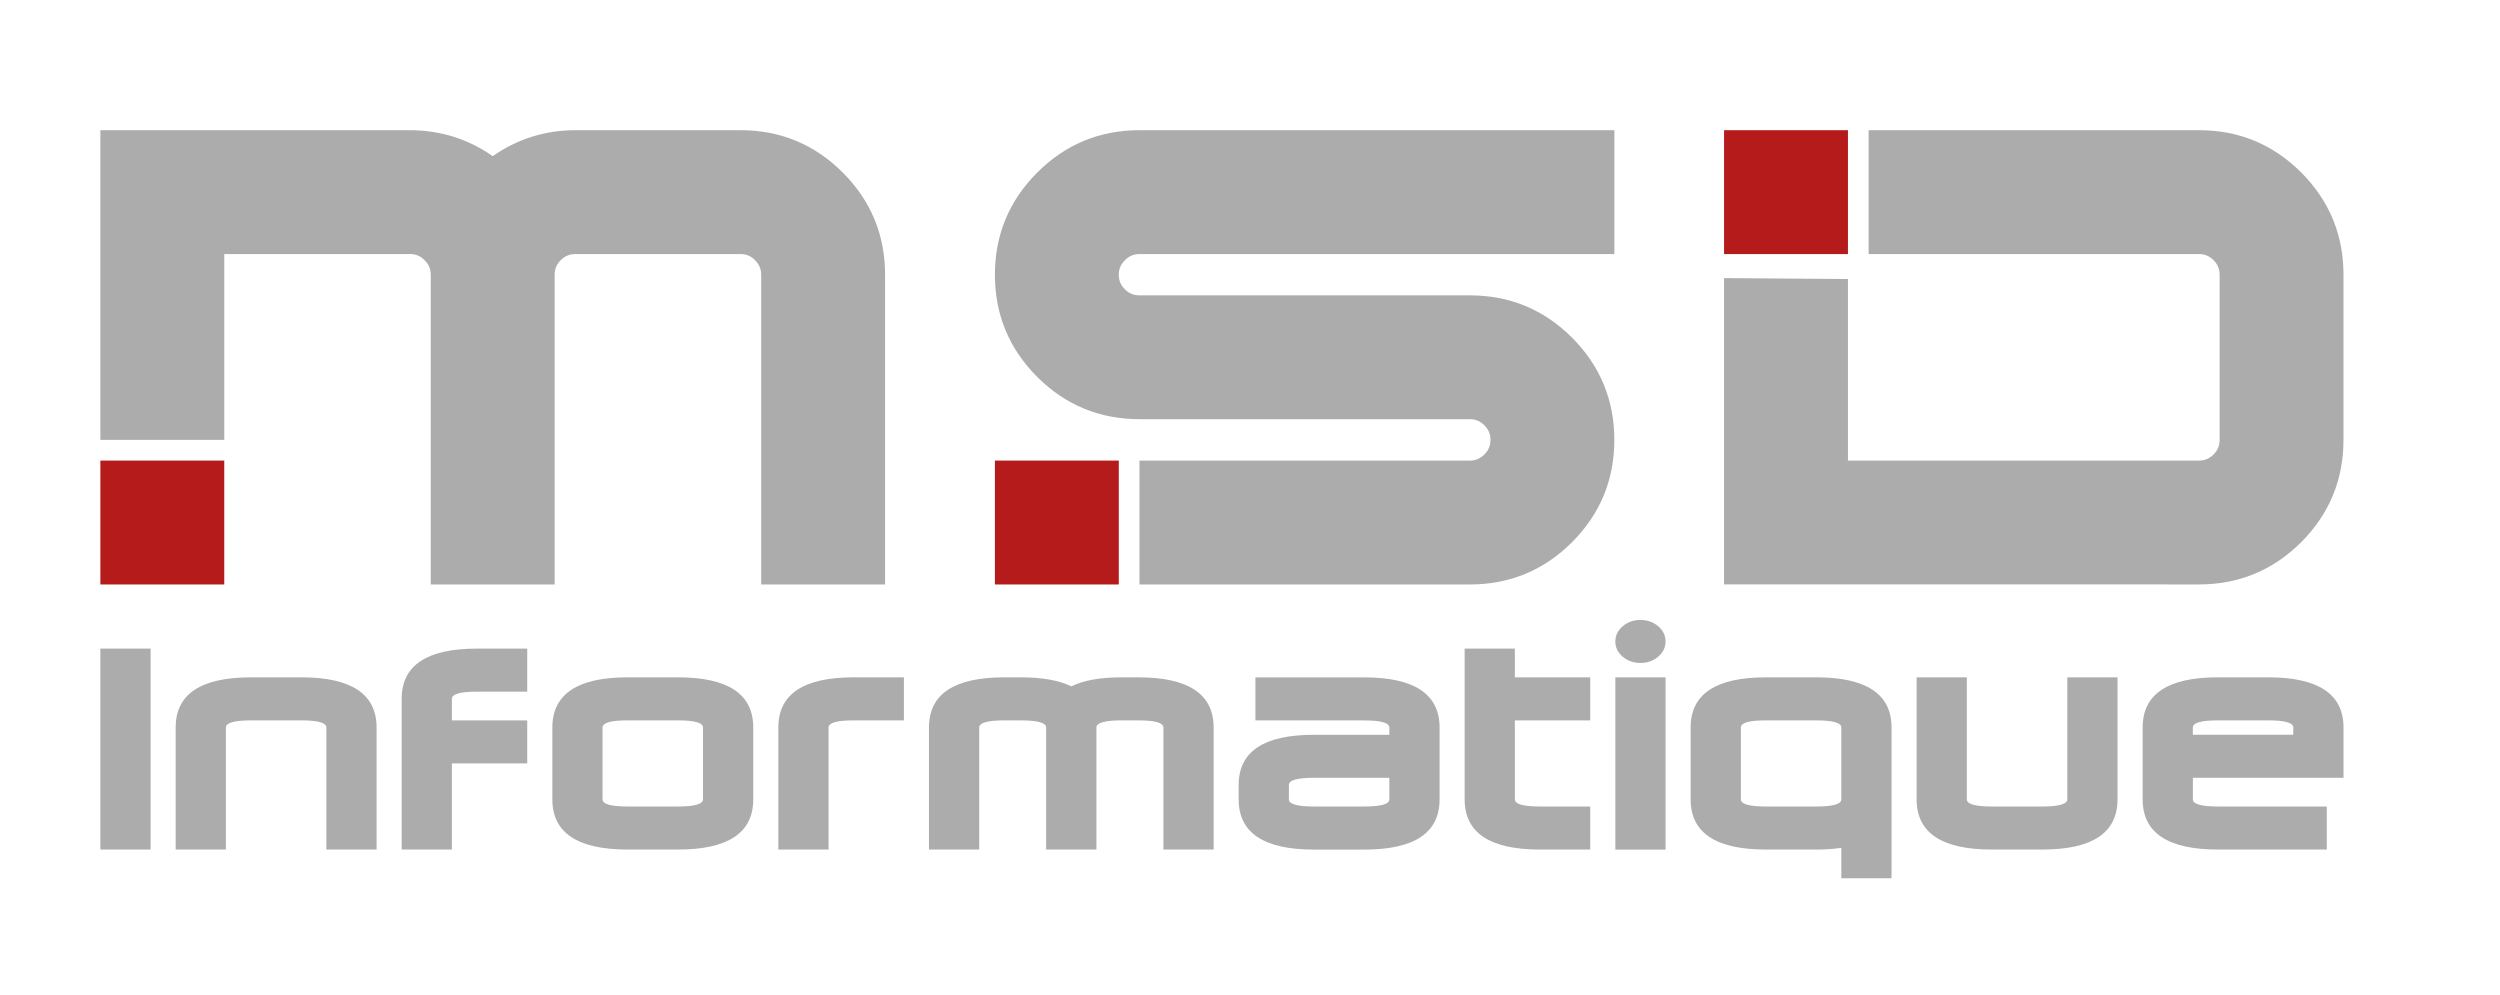 <?xml version="1.0" encoding="utf-8"?>
<!-- Generator: Adobe Illustrator 28.0.0, SVG Export Plug-In . SVG Version: 6.00 Build 0)  -->
<svg version="1.1" xmlns="http://www.w3.org/2000/svg" xmlns:xlink="http://www.w3.org/1999/xlink" x="0px" y="0px"
	 viewBox="0 0 595.28 237" style="enable-background:new 0 0 595.28 237;" xml:space="preserve">
<style type="text/css">
	.st0{fill:#B41B1A;}
	.st1{fill:#ADACAC;}
</style>
<g id="Calque_1">
</g>
<g id="Calque_2">
	<g>
		<path class="st1" d="M102.57,139.17V65.42c0-1.36-0.49-2.52-1.47-3.46c-0.94-0.98-2.09-1.47-3.46-1.47H53.4v44.25H23.9V31h73.75
			c3.59,0,7.1,0.54,10.52,1.61c3.26,1.06,6.32,2.58,9.16,4.58c2.82-2,5.88-3.52,9.16-4.58c3.4-1.08,6.9-1.61,10.52-1.61h39.32
			c9.49,0,17.6,3.36,24.34,10.08c6.72,6.74,10.08,14.86,10.08,24.34v73.75h-29.5V65.42c0-1.36-0.49-2.52-1.47-3.46
			c-0.94-0.98-2.09-1.47-3.46-1.47H137c-1.36,0-2.53,0.49-3.49,1.47c-0.96,0.94-1.44,2.09-1.44,3.46v73.75H102.57z"/>
		<path class="st1" d="M271.32,139.17v-29.5H350c1.34,0,2.5-0.49,3.46-1.47c0.96-0.94,1.44-2.09,1.44-3.46
			c0-1.36-0.48-2.52-1.44-3.46c-0.96-0.98-2.11-1.47-3.46-1.47h-78.68c-9.49,0-17.6-3.35-24.34-10.05
			c-6.72-6.74-10.08-14.86-10.08-24.34c0-9.49,3.36-17.6,10.08-24.34C253.72,34.36,261.84,31,271.32,31H384.4v29.5H271.32
			c-1.36,0-2.52,0.49-3.46,1.47c-0.98,0.94-1.47,2.09-1.47,3.46c0,1.36,0.49,2.52,1.47,3.46c0.94,0.96,2.09,1.44,3.46,1.44H350
			c9.49,0,17.6,3.36,24.34,10.08c6.7,6.74,10.05,14.86,10.05,24.34c0,9.49-3.35,17.6-10.05,24.34
			c-6.74,6.72-14.86,10.08-24.34,10.08H271.32z"/>
		<path class="st1" d="M410.52,139.17V66.22l29.5,0.22v43.23h83.6c1.34,0,2.5-0.49,3.46-1.47c0.96-0.94,1.44-2.09,1.44-3.46V65.42
			c0-1.36-0.48-2.52-1.44-3.46c-0.96-0.98-2.11-1.47-3.46-1.47h-78.68V31h78.68c9.49,0,17.6,3.36,24.34,10.08
			c6.7,6.74,10.05,14.86,10.05,24.34v39.32c0,9.49-3.35,17.6-10.05,24.34c-6.74,6.72-14.86,10.08-24.34,10.08H410.52z"/>
	</g>
	<g>
		<path class="st1" d="M35.86,154.44v47.85H23.9v-47.85H35.86z"/>
		<path class="st1" d="M53.79,173.24v29.05H41.83v-29.05c0-7.98,5.98-11.96,17.94-11.96h11.96c11.96,0,17.94,3.99,17.94,11.96v29.05
			H77.71v-29.05c0-1.14-1.99-1.71-5.98-1.71H59.77C55.79,171.53,53.79,172.1,53.79,173.24z"/>
		<path class="st1" d="M113.58,154.44h11.96v10.25h-11.96c-3.99,0-5.98,0.57-5.98,1.71v5.13h17.94v10.25H107.6v20.51H95.64v-35.89
			C95.64,158.43,101.62,154.44,113.58,154.44z"/>
		<path class="st1" d="M149.46,161.28h11.96c11.96,0,17.94,3.99,17.94,11.96v17.09c0,7.98-5.98,11.96-17.94,11.96h-11.96
			c-11.96,0-17.94-3.99-17.94-11.96v-17.09C131.52,165.27,137.5,161.28,149.46,161.28z M161.41,171.53h-11.96
			c-3.99,0-5.98,0.57-5.98,1.71v17.09c0,1.14,1.99,1.71,5.98,1.71h11.96c3.99,0,5.98-0.57,5.98-1.71v-17.09
			C167.39,172.1,165.4,171.53,161.41,171.53z"/>
		<path class="st1" d="M203.27,161.28h11.96v10.25h-11.96c-3.99,0-5.98,0.57-5.98,1.71v29.05h-11.96v-29.05
			C185.33,165.27,191.31,161.28,203.27,161.28z"/>
		<path class="st1" d="M233.16,173.24v29.05H221.2v-29.05c0-7.98,5.98-11.96,17.94-11.96h3.99c5.05,0,9.03,0.72,11.96,2.15
			c2.92-1.44,6.91-2.15,11.96-2.15h3.99c11.96,0,17.94,3.99,17.94,11.96v29.05h-11.96v-29.05c0-1.14-1.99-1.71-5.98-1.71h-3.99
			c-3.99,0-5.98,0.57-5.98,1.71v29.05H249.1v-29.05c0-1.14-1.99-1.71-5.98-1.71h-3.99C235.15,171.53,233.16,172.1,233.16,173.24z"/>
		<path class="st1" d="M324.84,202.3h-11.96c-11.96,0-17.94-3.99-17.94-11.96v-3.42c0-7.98,5.98-11.96,17.94-11.96h17.94v-1.71
			c0-1.14-1.99-1.71-5.98-1.71h-25.91v-10.25h25.91c11.96,0,17.94,3.99,17.94,11.96v17.09C342.78,198.31,336.8,202.3,324.84,202.3z
			 M312.88,192.04h11.96c3.99,0,5.98-0.57,5.98-1.71v-5.13h-17.94c-3.99,0-5.98,0.57-5.98,1.71v3.42
			C306.9,191.47,308.89,192.04,312.88,192.04z"/>
		<path class="st1" d="M366.69,192.04h11.96v10.25h-11.96c-11.96,0-17.94-3.99-17.94-11.96v-35.89h11.96v6.84h17.94v10.25h-17.94
			v18.8C360.71,191.47,362.7,192.04,366.69,192.04z"/>
		<path class="st1" d="M390.61,157.86c-1.65,0-3.06-0.5-4.23-1.5c-1.17-1-1.75-2.21-1.75-3.62c0-1.41,0.58-2.62,1.75-3.62
			c1.17-1,2.58-1.5,4.23-1.5c1.65,0,3.06,0.5,4.23,1.5c1.17,1,1.75,2.21,1.75,3.62c0,1.41-0.59,2.62-1.75,3.62
			C393.66,157.36,392.25,157.86,390.61,157.86z M396.59,161.28v41.02h-11.96v-41.02H396.59z"/>
		<path class="st1" d="M450.4,209.13h-11.96v-7.25c-1.78,0.27-3.77,0.41-5.98,0.41H420.5c-11.96,0-17.94-3.99-17.94-11.96v-17.09
			c0-7.98,5.98-11.96,17.94-11.96h11.96c11.96,0,17.94,3.99,17.94,11.96V209.13z M420.5,192.04h11.96c3.99,0,5.98-0.57,5.98-1.71
			v-17.09c0-1.14-1.99-1.71-5.98-1.71H420.5c-3.99,0-5.98,0.57-5.98,1.71v17.09C414.52,191.47,416.52,192.04,420.5,192.04z"/>
		<path class="st1" d="M456.37,190.33v-29.05h11.96v29.05c0,1.14,1.99,1.71,5.98,1.71h11.96c3.99,0,5.98-0.57,5.98-1.71v-29.05
			h11.96v29.05c0,7.98-5.98,11.96-17.94,11.96h-11.96C462.35,202.3,456.37,198.31,456.37,190.33z"/>
		<path class="st1" d="M528.12,161.28h11.96c11.96,0,17.94,3.99,17.94,11.96v11.96h-35.87v5.13c0,1.14,1.99,1.71,5.98,1.71h25.91
			v10.25h-25.91c-11.96,0-17.94-3.99-17.94-11.96v-17.09C510.19,165.27,516.16,161.28,528.12,161.28z M540.08,171.53h-11.96
			c-3.99,0-5.98,0.57-5.98,1.71v1.71h23.92v-1.71C546.06,172.1,544.07,171.53,540.08,171.53z"/>
	</g>
	<rect x="410.52" y="31" class="st0" width="29.5" height="29.5"/>
	<rect x="236.9" y="109.67" class="st0" width="29.5" height="29.5"/>
	<rect x="23.9" y="109.67" class="st0" width="29.5" height="29.5"/>
</g>
</svg>
